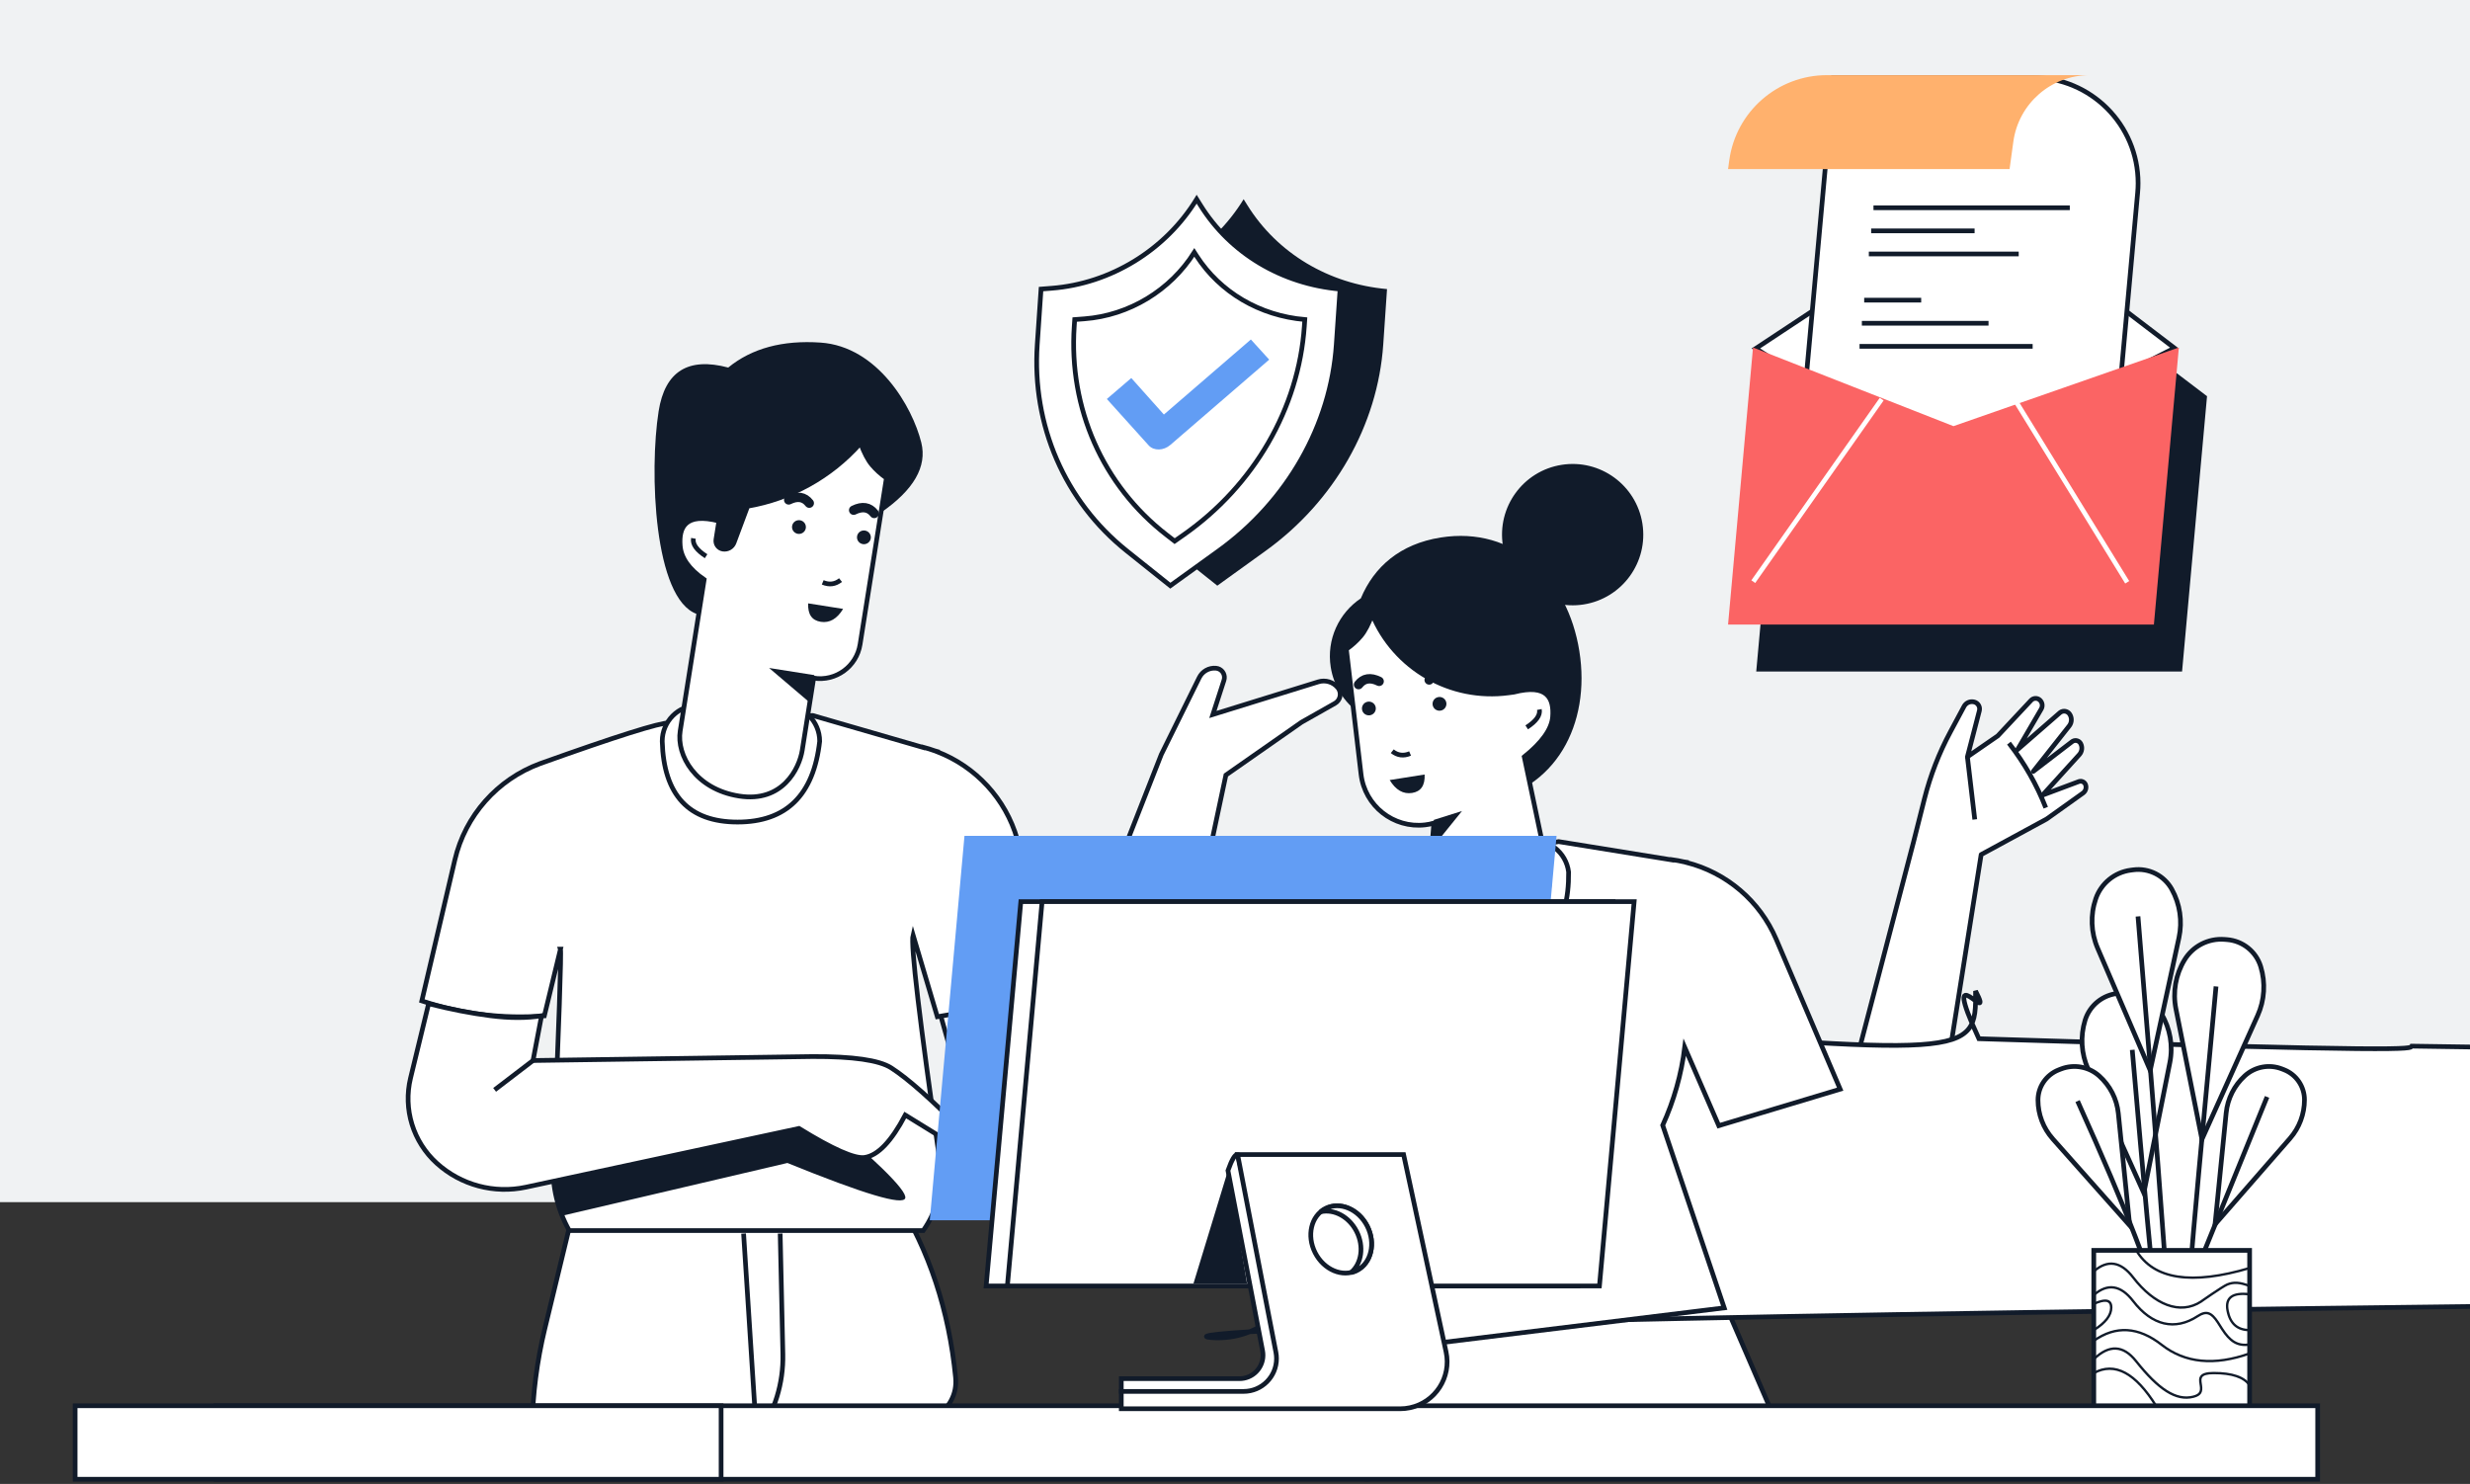 <svg width="526" height="316" viewBox="0 0 526 316" xmlns="http://www.w3.org/2000/svg" xmlns:xlink="http://www.w3.org/1999/xlink"><rect x="0" y="0" width="526" height="316" fill="#333333" stroke="none"/><title>Receiving message savely</title><desc>Created with Sketch.</desc><g id="Page-1" stroke="none" stroke-width="1" fill="none" fill-rule="evenodd"><g id="Receiving-message-savely" transform="translate(-137, -142)"><g transform="translate(137, 142)"><rect id="Rectangle" fill="#f0f2f3" x="0" y="0" width="526" height="256"/><g id="Group-80" transform="translate(220.764, 42.423)"><path d="M10.931 19.137 10.126 30.939c-1.171 17.182 5.859 33.399 19.047 43.936l9.292 7.425 10.305-7.425C63.394 64.338 72.635 48.121 73.807 30.939L74.611 19.137c-12.447-1.104-23.353-7.641-29.703-17.805L44.075.0C37.422 10.837 25.77 17.985 13.162 18.964L10.931 19.137z" id="Path-183-Copy-2" fill="#111b2a"/><path d="M.931 19.137.126 30.939C-1.045 48.121 5.985 64.338 19.173 74.876l9.292 7.425 10.305-7.425C53.394 64.338 62.635 48.121 63.807 30.939L64.611 19.137c-12.447-1.104-23.353-7.641-29.703-17.805L34.075 170530257e-21C27.422 10.837 15.77 17.985 3.162 18.964L.931 19.137z" id="Path-183" stroke="#111b2a" fill="#fff"/><path d="M8.099 25.626 8.002 27.06C6.811 44.52 14.091 60.968 27.662 71.479L29.383 72.812 31.286 71.479C46.289 60.968 55.811 44.52 57.002 27.06L57.099 25.626c-9.593-.826-18.031-5.786-23.039-13.542L33.574 11.33C28.464 19.437 19.661 24.754 10.165 25.47l-2.066.156z" id="Path-183-Copy" stroke="#111b2a" fill="#fff"/><path d="M20.152 38.079l-5.206 4.464 8.928 9.904C24.97 53.621 27.028 53.568 28.465 52.328L49.517 34.163l-3.901-4.291-18.522 15.982-6.942-7.775z" id="Path-104" fill="#629df4"/></g><g id="Woman" transform="translate(210.389, 95.804)"><path d="M81.122 191.366l-5.194 21.622C75.282 215.673 76.936 218.373 79.621 219.018 80.206 219.159 80.812 219.192 81.409 219.118l86.97-10.868-11.59-26.749L81.122 191.366z" id="Path-111" stroke="#111b2a" fill="#fff"/><g id="Hand" transform="translate(152.214, 52.079)" stroke="#111b2a"><path d="M2.995 90.248 11.472 106.125C15.29 113.277 22.738 117.743 30.845 117.744 38.494 117.744 45.07 112.324 46.531 104.817L60.178 34.687l14.191-7.076 7.931-5.249C82.873 21.982 83.129 21.273 82.931 20.615 82.752 20.021 82.126 19.685 81.533 19.864 81.522 19.867 81.511 19.871 81.5 19.874L73.684 22.492 81.805 14.152C82.414 13.526 82.565 12.585 82.181 11.801 81.882 11.188 81.143 10.935 80.531 11.234 80.47 11.264 80.412 11.299 80.357 11.338L71.893 17.372l7.978-9.4C80.479 7.257 80.549 6.228 80.045 5.436 79.628 4.78 78.758 4.587 78.102 5.004 78.056 5.033 78.013 5.065 77.971 5.099L68.705 12.616 74.045 4.16C74.441 3.531 74.334 2.71 73.789 2.204 73.265 1.717 72.449 1.731 71.941 2.236L64.601 9.545 57.978 13.781l2.888-9.72C61.106 3.255 60.652 2.408 59.849 2.16 59 1.899 58.083 2.257 57.637 3.025L54.536 8.354c-2.566 4.41-4.583 9.117-6.006 14.017l-2.656 9.151L28.299 90.249 25.195 83.619 2.995 90.248z" id="Path-112" fill="#fff" stroke-linejoin="round" transform="translate(42.996, 59.729) rotate(-2) translate(-42.996, -59.729)"/><path d="M56.366 13.286 57.935 26.621" id="Path-171"/><path d="M65.212 10.369C68.521 14.637 71.136 19.219 73.055 24.117" id="Path-172"/></g><path d="M47.378 152.797l-1.85 8.734-10.932-48.589-1.48-16.817C32.999 94.81 31.897 93.801 30.577 93.801 29.288 93.8 28.243 94.845 28.243 96.134c0 .512000000014723e-4.0 0.0.0 0L28.244 106.491 17.496 91.266C16.958 90.504 15.954 90.234 15.107 90.622 14.295 90.995 13.929 91.948 14.283 92.768l3.802 8.801-7.394-9.219C10.193 91.729 9.334 91.528 8.611 91.864 8.007 92.145 7.744 92.863 8.025 93.467 8.045 93.51 8.067 93.551 8.092 93.591L15.194 105.137 6.224 96.577C5.733 96.108 4.955 96.126 4.487 96.617 4.4 96.708 4.328 96.812 4.273 96.924 3.821 97.845 3.937 98.942 4.571 99.748l7.278 9.252-5.554-3.138C5.584 105.46 4.682 105.705 4.273 106.412c-.422.728-.235 1.657.436 2.165l15.962 12.09 6.678 51.934C28.519 181.696 35.78 188.8 44.899 189.77 53.82 190.719 62.079 184.954 64.264 176.253l5.444-21.673L47.378 152.797z" id="Path-114" stroke="#111b2a" fill="#fff" transform="translate(36.854, 140.159) rotate(-4) translate(-36.854, -140.159)"/><path d="M74.145 135.139 70.831 148.877C62.003 149.562 53.318 148.498 44.777 145.686l7.026-30.047C54.012 106.192 60.814 98.484 69.912 95.117 86.091 89.316 95.261 86.416 97.421 86.416S109.741 85.897 127.902 84.861l23.496 6.817L151.411 91.624C152.227 91.841 153.029 92.093 153.815 92.379L154.387 92.545 154.38 92.591C162.573 95.767 168.896 102.603 171.366 111.16L180.991 144.497 154.387 149.063 149.224 131.614C147.825 137.211 145.577 142.578 142.544 147.524l8.265 40.188H74.302l6.777-40.188C78.08 145.551 76.268 143.81 75.644 142.301 74.692 139.996 74.193 137.609 74.145 135.139z" id="Combined-Shape" stroke="#111b2a" fill="#fff" transform="translate(112.884, 136.286) rotate(-7) translate(-112.884, -136.286)"/><path d="M74.466 137.984C76.449 142.322 78.444 145.251 80.449 146.771 82.455 148.291 85.545 149.215 89.719 149.544L88.026 190.461 80.453 192.206l2.459-41.25c-2.96-1.059-5.003-2.454-6.131-4.186C75.654 145.039 74.882 142.11 74.466 137.984z" id="Path-147" fill="#111b2a"/><path d="M98.565 84.206H116.674C120.917 84.206 124.358 87.646 124.358 91.89 123.085 103.371 117.265 109.111 106.9 109.111c-10.365.0-15.705-5.74-16.019-17.221C90.881 87.646 94.322 84.206 98.565 84.206z" id="Rectangle" stroke="#111b2a" fill="#fff" transform="translate(107.62, 96.659) rotate(-7) translate(-107.62, -96.659)"/><path d="M117.647 28.605C122.737 30.952 126.269 36.099 126.269 42.071 126.269 46.185 124.594 49.906 121.888 52.591c-1.632 13.091-9.207 22.961-23.059 22.961-15.761.0-25.384-12.778-25.384-28.541.0-15.763 9.623-28.541 25.384-28.541 8.748.0 14.993 3.937 18.818 10.136z" id="Combined-Shape" fill="#111b2a" transform="translate(99.858, 47.011) scale(-1, 1) rotate(9) translate(-99.858, -47.011)"/><ellipse id="Oval" fill="#111b2a" transform="translate(124.515, 18.049) scale(-1, 1) rotate(9) translate(-124.515, -18.049)" cx="124.515" cy="18.049" rx="15.039" ry="15.049"/><path d="M121.12 38.919 122.199 65.705C122.473 72.492 117.192 78.216 110.405 78.49 109.773 78.515 109.141 78.492 108.513 78.42 110.413 86.082 111.363 91.224 111.363 93.843 111.363 97.773 111.287 105.412 99.602 105.586c-7.79.116-12.332-3.911-13.625-12.081L87.29 67.486C83.034 65.059 80.602 62.572 79.993 60.026 79.079 56.206 79.953 52.841 87.314 53.53L88.451 53.504C100.913 53.21 111.615 44.562 114.519 32.44c1.071 1.922 2.107 3.316 3.107 4.184C118.626 37.491 119.791 38.256 121.12 38.919z" id="Path-105" stroke="#111b2a" fill="#fff" transform="translate(100.953, 69.014) scale(-1, 1) rotate(9) translate(-100.953, -69.014)"/><path d="M114.449 55.517C114.42 56.766 115.507 57.878 117.712 58.853" id="Path-107" stroke="#111b2a" transform="translate(116.08, 57.185) scale(-1, 1) rotate(9) translate(-116.08, -57.185)"/><path d="M86.171 64.949C87.636 65.311 88.861 64.953 89.844 63.876" id="Path-76" stroke="#111b2a" transform="translate(88.008, 64.481) scale(-1, 1) rotate(9) translate(-88.008, -64.481)"/><path d="M85.774 69.697H93.309C92.363 72.004 90.934 73.157 89.025 73.157c-1.91.0-2.993-1.153-3.251-3.46z" id="Path-77" fill="#111b2a" transform="translate(89.542, 71.427) scale(-1, 1) rotate(9) translate(-89.542, -71.427)"/><ellipse id="Oval" fill="#111b2a" transform="translate(96.159, 54.082) scale(-1, 1) rotate(9) translate(-96.159, -54.082)" cx="96.159" cy="54.082" rx="1.477" ry="1.464"/><path d="M93.865 48.652c1.683-1.19 3.161-1.19 4.434.0" id="Path-21" stroke="#111b2a" stroke-width="2" stroke-linecap="round" transform="translate(96.082, 48.206) scale(-1, 1) rotate(9) translate(-96.082, -48.206)"/><ellipse id="Oval-Copy-13" fill="#111b2a" transform="translate(81.121, 55.069) scale(-1, 1) rotate(9) translate(-81.121, -55.069)" cx="81.121" cy="55.069" rx="1.477" ry="1.464"/><path d="M78.828 49.64C80.511 48.45 81.989 48.45 83.262 49.64" id="Path-21-Copy-2" stroke="#111b2a" stroke-width="2" stroke-linecap="round" transform="translate(81.045, 49.194) scale(-1, 1) rotate(9) translate(-81.045, -49.194)"/><polygon id="Path-106" fill="#111b2a" transform="translate(97.81, 80.795) scale(-1, 1) rotate(9) translate(-97.81, -80.795)" points="100.314 78.372 94.096 77.443 101.524 84.148"/></g><g id="Man" transform="translate(86.906, 67)"><path d="M35.848 188.131l-6.738 27.843C27.446 222.85 26.539 229.887 26.405 236.96L26.308 242.114C87.892 245.85 117.985 240.585 116.588 226.319 115.19 212.052 110.976 199.323 103.946 188.131H35.848z" id="Path-84" stroke="#111b2a" fill="#fff"/><path d="M71.445 195.687l3.059 47.589" id="Path-88" stroke="#111b2a"/><path d="M74.504 238.647C78.088 233.608 79.949 227.547 79.811 221.366L79.238 195.687" id="Path-89" stroke="#111b2a"/><path d="M115.052 152.024 120.404 166.166C124.116 175.972 132.997 182.882 143.415 184.069 152.809 185.139 161.31 178.438 162.462 169.054L171.378 96.463l15.059-12.606 6.741-4.629C194.185 78.535 194.441 77.157 193.749 76.149 193.678 76.046 193.599 75.95 193.512 75.86 192.408 74.723 190.724 74.371 189.256 74.97l-21.765 8.886L169.208 76.39C169.452 75.329 168.789 74.271 167.728 74.027 167.583 73.994 167.435 73.977 167.287 73.977 165.794 73.977 164.454 74.893 163.913 76.284l-6.625 17.015-17.311 58.727-3.057-6.63L115.052 152.024z" id="Path-112" stroke="#111b2a" fill="#fff" transform="translate(154.595, 129.079) rotate(5) translate(-154.595, -129.079)"/><path d="M138.032 150.664 136.191 160.959" id="Path-157" stroke="#111b2a"/><path d="M32.45 135.123l-3.435 14.207C20.173 150.013 11.474 148.951 2.92 146.14l7.036-30.02C12.169 106.681 18.981 98.979 28.094 95.615 44.298 89.818 53.482 86.92 55.646 86.92 57.809 86.92 67.985 86.402 86.175 85.366l23.532 6.811L109.72 92.124C110.538 92.341 111.341 92.593 112.128 92.878L112.701 93.044 112.694 93.09C120.9 96.264 127.232 103.094 129.707 111.644L139.347 144.953l-26.646 4.562L107.53 132.081C107.004 134.18 108.908 150.263 113.243 180.328L113.243 180.328C113.99 185.506 112.724 190.774 109.707 195.048H34.317C31.864 190.693 30.675 185.739 30.884 180.745c1.25-29.811 1.771-45.018 1.565-45.622z" id="Path" stroke="#111b2a" fill="#fff"/><path d="M33.162 191.81l47.616-11.153C97.083 187.29 105.448 189.781 105.875 188.131S99.1 179.488 84.27 167.152L30.206 179.481 31.451 188.131l1.712 3.679z" id="Path-148" fill="#111b2a"/><path d="M61.797 83.173H79.97c4.24.0 7.678 3.437 7.678 7.678-1.275 11.471-7.103 17.206-17.485 17.206-10.382.0-15.73-5.735-16.044-17.206.0-4.24 3.437-7.678 7.678-7.678z" id="Rectangle" stroke="#111b2a" fill="#fff"/><path d="M4.37 146.739.525 162.563c-1.608 6.617.535 13.584 5.585 18.153C11.254 185.371 18.324 187.266 25.107 185.807l58.128-12.506C90.428 177.739 95.093 179.799 97.23 179.481 100.054 179.061 102.935 176.05 105.875 170.45L115.282 176.248C116.144 176.779 117.239 176.744 118.065 176.159 118.705 175.704 118.856 174.817 118.402 174.177 118.357 174.114 118.308 174.055 118.254 174 111.524 167.19 106.398 162.657 102.876 160.401 100.313 158.76 94.726 157.957 86.114 157.993L26.606 158.838 28.422 149.306C25.293 149.826 21.671 149.826 17.557 149.306 13.443 148.786 9.047 147.93 4.37 146.739z" id="Path-109" stroke="#111b2a" fill="#fff"/><path d="M26.606 158.838 18.427 165.091" id="Path-156" stroke="#111b2a"/><path d="M101.455 38.811C107.606 32.953 109.657 27.599 107.606 22.748 104.531 15.472 95.22 3.999 83.098 5.07c-8.081.714-14.282 3.49-18.602 8.328C55.707 12.49 51.313 16.32 51.313 24.89c0 12.854 5.222 39.661 14.815 41.391C72.523 67.434 84.299 58.278 101.455 38.811z" id="Path-108" fill="#111b2a" transform="translate(79.844, 35.689) rotate(9) translate(-79.844, -35.689)"/><path d="M97.011 31.161V67.026c0 4.772-3.868 8.64-8.64 8.64.0 7.745.0 12.927.0 15.547C88.371 95.142 85.982 102.955 76.61 102.955c-9.371.0-14.554-6.501-14.554-11.742.0-3.494.0-14.368.0-32.621C58.55 56.922 56.493 54.814 55.884 52.267c-.914-3.82-.04-7.184 7.321-6.495v4.004c0 .98.794 1.774 1.774 1.774C66.011 51.55 66.901 50.823 67.106 49.812l1.646-8.102C77.625 38.694 85.215 32.761 90.283 24.878L90.41 24.682C91.481 26.603 92.516 27.998 93.516 28.865 94.517 29.732 95.682 30.498 97.011 31.161z" id="Path-105" stroke="#111b2a" fill="#fff" transform="translate(76.299, 63.818) rotate(9) translate(-76.299, -63.818)"/><path d="M88.347 57.307C89.812 57.669 91.036 57.312 92.02 56.235" id="Path-76" stroke="#111b2a" transform="translate(90.183, 56.839) rotate(9) translate(-90.183, -56.839)"/><path d="M84.882 62.056H92.417C91.471 64.362 90.042 65.516 88.133 65.516c-1.91.0-2.993-1.153-3.251-3.46z" id="Path-77" fill="#111b2a" transform="translate(88.65, 63.786) rotate(9) translate(-88.65, -63.786)"/><ellipse id="Oval" fill="#111b2a" transform="translate(83.236, 45.236) rotate(9) translate(-83.236, -45.236)" cx="83.236" cy="45.236" rx="1.477" ry="1.464"/><path d="M81.095 39.807c1.683-1.19 3.161-1.19 4.434.0" id="Path-21" stroke="#111b2a" stroke-width="2" stroke-linecap="round" transform="translate(83.312, 39.361) rotate(9) translate(-83.312, -39.361)"/><ellipse id="Oval-Copy-13" fill="#111b2a" transform="translate(97.07, 47.427) rotate(9) translate(-97.07, -47.427)" cx="97.07" cy="47.427" rx="1.477" ry="1.464"/><path d="M94.929 41.998c1.683-1.19 3.161-1.19 4.434.0" id="Path-21-Copy-2" stroke="#111b2a" stroke-width="2" stroke-linecap="round" transform="translate(97.146, 41.552) rotate(9) translate(-97.146, -41.552)"/><polygon id="Path-106" fill="#111b2a" transform="translate(81.229, 78.948) rotate(9) translate(-81.229, -78.948)" points="86.11 75.972 76.348 75.972 86.11 81.924"/><path d="M60.479 47.875C60.45 49.125 61.537 50.237 63.742 51.212" id="Path-107" stroke="#111b2a" transform="translate(62.111, 49.544) rotate(9) translate(-62.111, -49.544)"/></g><g id="Plant" transform="translate(430, 181)"><path d="M10.156 70.602l2.824-28.185c.362-3.616 2.058-6.968 4.758-9.403 2.57-2.319 6.232-2.985 9.455-1.719L27.687 31.489c3.132 1.23 5.191 4.249 5.191 7.61.0 3.592-1.305 7.062-3.674 9.765L10.156 70.602z" id="Path-51" stroke="#111b2a" fill="#fff" transform="translate(21.517, 50.632) scale(-1, 1) rotate(-17) translate(-21.517, -50.632)"/><path d="M37.156 44.525C26.091 71.996 19.074 89.123 16.105 95.907" id="Path-96" stroke="#111b2a" transform="translate(26.63, 70.216) scale(-1, 1) rotate(-17) translate(-26.63, -70.216)"/><path d="M32.581 59.17l2.824-28.185C35.768 27.369 37.463 24.017 40.163 21.582c2.57-2.319 6.232-2.985 9.455-1.719L50.113 20.057c3.132 1.23 5.191 4.249 5.191 7.61.0 3.592-1.305 7.062-3.674 9.765L32.581 59.17z" id="Path-51" stroke="#111b2a" fill="#fff" transform="translate(43.942, 39.2) rotate(-17) translate(-43.942, -39.2)"/><path d="M41.708 29.047c-2.642 32.476-4.327 52.522-5.055 60.138" id="Path-98" stroke="#111b2a" transform="translate(39.181, 59.116) scale(-1, 1) rotate(-10) translate(-39.181, -59.116)"/><path d="M16.794 43.939l2.824-28.185c.362-3.616 2.058-6.968 4.758-9.403 2.57-2.319 6.232-2.985 9.455-1.719L34.325 4.826c3.132 1.23 5.191 4.249 5.191 7.61.0 3.592-1.305 7.062-3.674 9.765L16.794 43.939z" id="Path-51" stroke="#111b2a" fill="#fff" transform="translate(28.155, 23.97) rotate(-29) translate(-28.155, -23.97)"/><path d="M23.859 14.288c5.047 42.934 8.127 70.36 9.238 82.278" id="Path-95" stroke="#111b2a" transform="translate(28.477, 55.427) rotate(2) translate(-28.477, -55.427)"/><path d="M41.707 79.717l2.365-23.707C44.376 52.962 45.798 50.137 48.06 48.088c2.155-1.952 5.219-2.513 7.918-1.449L56.412 46.81C59.027 47.842 60.747 50.381 60.747 53.209c0 3.022-1.093 5.941-3.074 8.211L41.707 79.717z" id="Path-51" stroke="#111b2a" fill="#fff"/><path d="M44.155 50.518c-2.706 32.155-4.429 52.003-5.17 59.544" id="Path-98" stroke="#111b2a" transform="translate(41.57, 80.291) scale(-1, 1) rotate(-27) translate(-41.57, -80.291)"/><path d="M4 79.965 6.427 56.084c.312-3.071 1.771-5.916 4.091-7.98 2.21-1.966 5.354-2.531 8.123-1.459L19.085 46.817c2.683 1.039 4.448 3.597 4.448 6.445.0 3.044-1.121 5.984-3.153 8.271L4 79.965z" id="Path-51" stroke="#111b2a" fill="#fff" transform="translate(13.767, 63.037) scale(-1, 1) translate(-13.767, -63.037)"/><path d="M36.279 57.256C18.87 76.402 8.747 88.878 5.908 94.683" id="Path-97" stroke="#111b2a" transform="translate(21.093, 75.97) scale(-1, 1) rotate(-18) translate(-21.093, -75.97)"/><polygon id="Rectangle" stroke="#111b2a" fill="#fff" points="15.88 85.268 49.068 85.268 49.068 118.518 15.88 118.518"/><path d="M16.048 89.932C18.884 87.471 21.508 87.873 24.057 91.179 28.598 97.066 34.24 99.415 38.9 96.362 38.559 96.586 43.452 93.153 44.423 92.759 45.715 92.236 46.98 92.313 48.974 93.093L49.162 92.624C47.055 91.8 45.656 91.715 44.229 92.293c-1.035.419-6.018 3.916-5.611 3.65C34.235 98.813 28.862 96.577 24.464 90.874 21.742 87.345 18.779 86.891 15.711 89.554L16.048 89.932z" id="Path-43" fill="#111b2a" fill-rule="nonzero"/><path d="M16.048 94.97C18.884 92.509 21.508 92.911 24.057 96.217 28.15 101.523 33.181 102.738 38.174 99.468 39.876 98.354 40.793 98.77 42.083 100.726 42.248 100.976 42.855 101.942 42.986 102.143 44.727 104.825 46.348 105.962 49.104 105.576L49.032 105.077C46.52 105.429 45.061 104.406 43.416 101.871 43.288 101.675 42.68 100.707 42.511 100.451 41.086 98.291 39.883 97.744 37.891 99.049c-4.754 3.113-9.489 1.97-13.428-3.137C21.742 92.383 18.779 91.929 15.711 94.592L16.048 94.97z" id="Path-43-Copy" fill="#111b2a" fill-rule="nonzero"/><path d="M16.028 104.734C20.613 101.494 25.313 101.773 30.194 105.588c5.042 3.94 11.373 4.56 18.96 1.873L48.982 106.987C41.551 109.619 35.405 109.016 30.511 105.193 25.457 101.243 20.508 100.949 15.731 104.324L16.028 104.734z" id="Path-44" fill="#111b2a" fill-rule="nonzero"/><path d="M49.099 94.368C45.289 93.916 43.561 95.201 44.129 98.153 44.682 101.028 46.346 102.498 49.068 102.498V101.994c-2.468.0-3.929-1.29-4.438-3.935C44.136 95.492 45.534 94.452 49.038 94.868L49.099 94.368z" id="Path-45" fill="#111b2a" fill-rule="nonzero"/><path d="M15.987 96.895C18.325 95.826 19.343 96.041 19.343 97.45c0 1.552-1.187 3.083-3.6 4.583L16.016 102.459c2.546-1.582 3.838-3.249 3.838-5.009C19.854 95.548 18.393 95.24 15.772 96.438L15.987 96.895z" id="Path-46" fill="#111b2a" fill-rule="nonzero"/><path d="M16.058 108.622C19.224 105.569 22.045 105.696 24.674 109.001 29.477 115.041 33.314 117.658 37.16 116.671 38.783 116.255 39.157 115.464 38.945 114.002 38.934 113.932 38.925 113.871 38.907 113.755 38.772 112.898 38.776 112.573 38.99 112.277 39.283 111.872 40.032 111.646 41.433 111.646c3.828.0 6.296.837 7.424 2.48L49.28 113.843c-1.244-1.811-3.867-2.701-7.847-2.701-1.55.0-2.444.271-2.858.842C38.251 112.431 38.245 112.838 38.402 113.833 38.42 113.946 38.429 114.006 38.439 114.074 38.619 115.307 38.366 115.842 37.032 116.184 33.454 117.102 29.761 114.582 25.076 108.69 22.256 105.145 19.081 105.002 15.701 108.262L16.058 108.622z" id="Path-47" fill="#111b2a" fill-rule="nonzero"/><path d="M24.708 85.396C28.463 91.703 36.63 92.977 49.142 89.275L48.995 88.792C36.682 92.435 28.755 91.199 25.148 85.14L24.708 85.396z" id="Path-48" fill="#111b2a" fill-rule="nonzero"/><path d="M16.003 111.614C20.306 109.26 24.626 111.565 29.014 118.649L29.45 118.387C24.937 111.102 20.355 108.657 15.756 111.174L16.003 111.614z" id="Path-49" fill="#111b2a" fill-rule="nonzero"/></g><g id="Table" transform="translate(16, 299.358)" fill="#fff" stroke="#111b2a"><rect id="Rectangle" x="30" y="0" width="447.562" height="15.65"/><rect id="Rectangle-Copy-76" x="-568434189e-22" y="0" width="137.562" height="15.65"/></g><g id="Group-29" transform="translate(368, 16)"><path d="M102 68.372 96.684 127H6l5.316-58.628L44.517 46.501c9.212-6.069 21.252-5.663 30.035 1.012L102 68.372z" id="Combined-Shape" fill="#111b2a"/><path d="M5.915 58.202 45.025 83.424l50.037-25.304L68.129 37.592C59.504 31.017 47.663 30.618 38.614 36.597L5.915 58.202z" id="Path-164" stroke="#111b2a" fill="#fff"/><path d="M22.448.5l-7.901 87H81.552L87.224 25.035C87.286 24.358 87.317 23.679 87.317 23c0-12.426-10.074-22.5-22.5-22.5H22.448z" id="Rectangle" stroke="#111b2a" fill="#fff"/><g id="Group-43" transform="translate(28, 28)" stroke="#111b2a"><g id="Group-42"><path d="M2.967.246H44.776" id="Path-163"/><path d="M2.473 5.164H24.501" id="Path-163-Copy"/><path d="M1.978 10.082H33.896" id="Path-163-Copy-2"/><path d="M.989 19.918H13.127" id="Path-163-Copy-3"/><path d="M.495 24.836H27.468" id="Path-163-Copy-4"/><path d="M-454747351e-21 29.754H36.863" id="Path-163-Copy-5"/></g></g><path d="M21.06.0H77C68.805 150532409e-23 61.868 6.048 60.752 14.167L59.95 20H0l.256-1.861C1.685 7.745 10.568 548016918e-23 21.06 355271368e-23z" id="Rectangle" fill="#ffb16d"/><polygon id="Rectangle-Copy-23" fill="#fb6464" points="5.316 58 48 74.75 96 58 90.684 117 1.56205739e-13 117"/><path d="M61 69l24 39" id="Path-165" stroke="#fff"/><path d="M32.715 69 5.374 107.864" id="Path-165-Copy" stroke="#fff"/></g><g id="monitor-2" transform="translate(198, 178)"><g id="monitor"><polygon id="Rectangle-Copy-100" fill="#629df4" points="7.391 0 133.475 0 126.084 81.853 2.17183594e-13 81.853"/><polygon id="Rectangle-Copy-23" stroke="#111b2a" fill="#fff" points="19.391 14 145.475 14 138.084 95.853 12 95.853"/><polygon id="Rectangle-Copy-24" stroke="#111b2a" fill="#fff" points="23.916 14 150 14 142.609 95.853 16.525 95.853"/><polygon id="Path-146" fill="#111b2a" points="63.499 71.27 56.15 95.348 67.566 95.348"/><path d="M65.553 67.866C65.023 67.767 64.338 68.902 63.499 71.27L70.874 109.644C71.395 112.355 69.62 114.976 66.908 115.498 66.597 115.557 66.281 115.587 65.964 115.587H40.783V118.304l36.73 1.499C69.894 86.403 65.907 69.091 65.553 67.866z" id="Path-94" stroke="#111b2a" fill="#fff"/><path d="M65.553 67.866H100.905L109.948 109.897C111.11 115.296 107.675 120.615 102.275 121.776 101.584 121.925 100.879 122 100.172 122H40.783v-3.696H66.839c3.866.0 7-3.134 7-7C73.839 110.857 73.796 110.411 73.711 109.972L65.553 67.866z" id="Path-93" stroke="#111b2a" fill="#fff"/><ellipse id="Oval" stroke="#111b2a" fill="#fff" transform="translate(87.619, 85.949) rotate(-27) translate(-87.619, -85.949)" cx="87.619" cy="85.949" rx="6.228" ry="7.382"/><path d="M89.722 92.983C91.955 91.081 92.518 87.44 90.9 84.247 89.296 81.084 86.079 79.404 83.254 80.052 83.564 79.787 83.907 79.556 84.281 79.365 87.342 77.797 91.319 79.474 93.162 83.11c1.843 3.636.856 7.855-2.205 9.423C90.558 92.737 90.144 92.886 89.722 92.983z" id="Combined-Shape" stroke="#111b2a" fill="#fff"/></g></g></g></g></g></svg>